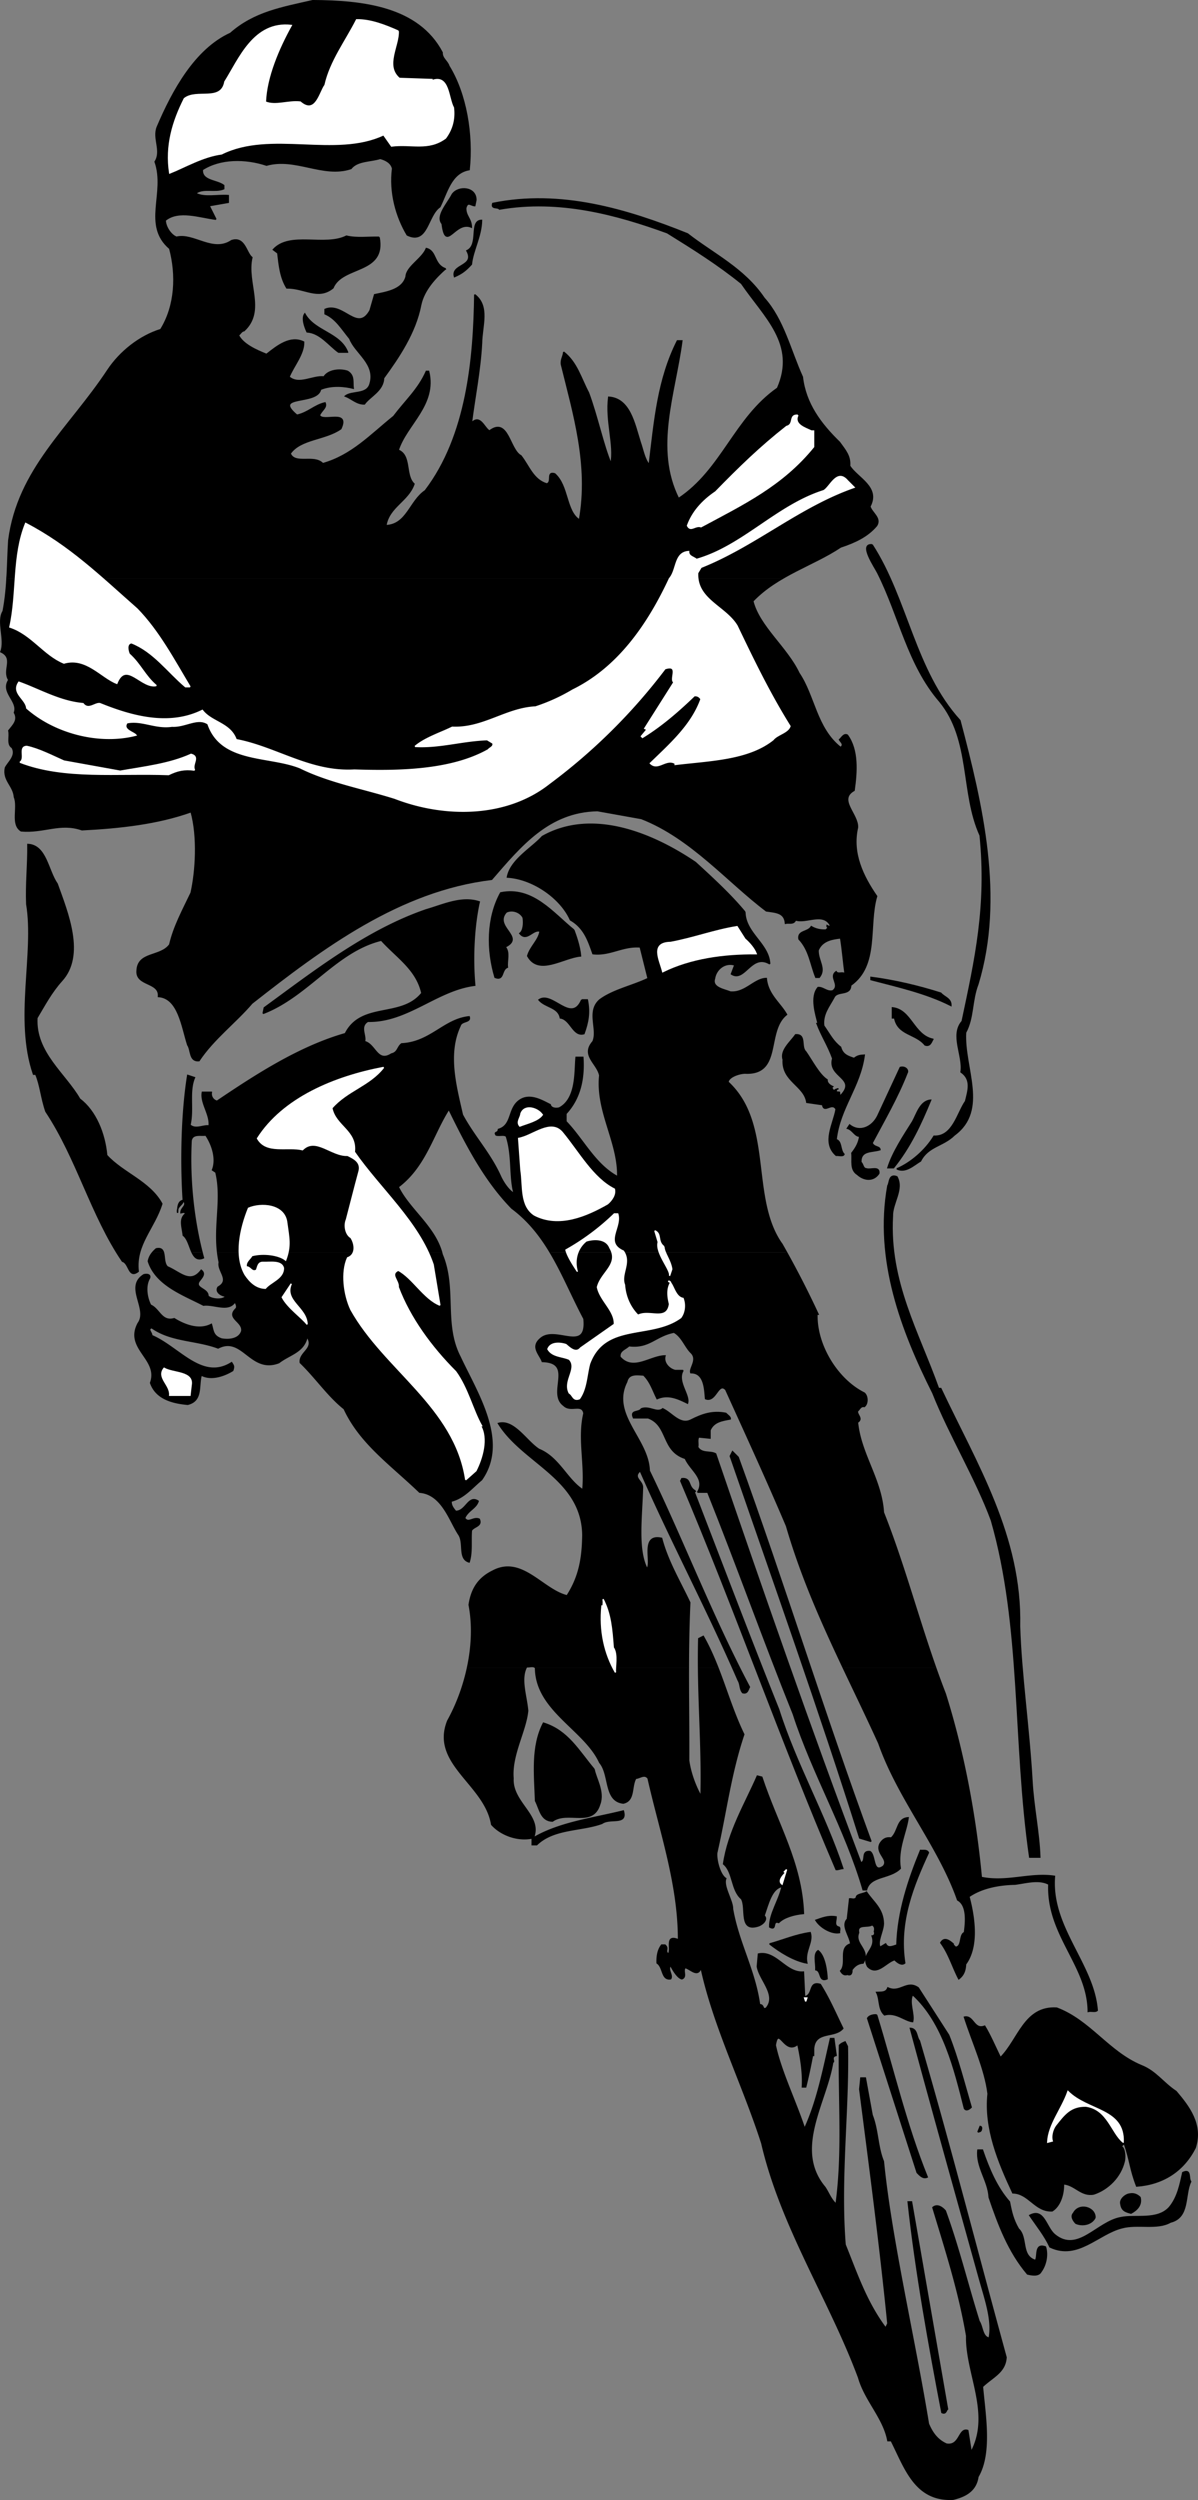 <svg xmlns="http://www.w3.org/2000/svg" width="106.429" height="221.928"><rect width="100%" height="100%" fill="#808080" stroke="none"/><path d="M69.577 51.36a11.683 11.683 0 0 0-2.7 2c.575 2.274 3.028 4.126 4.102 6.4 1.375 2.027 1.523 4.874 3.7 6.6.374-.273-.024-.523-.102-.698.175-.125.375-.575.703-.403.972 1.328.824 3.278.597 4.903-1.472.824.375 2.125.301 3.3-.523 2.274.477 4.325 1.7 6.098-.774 2.625.226 6.125-2.301 7.902-.024.973-1.223.422-1.5 1.098-.422.777-1.024 1.477-.899 2.5.574.824.824 1.375 1.5 1.902.176.672.676.825 1.2 1 .277-.226.476-.277.902-.3-.375 2.824-2.176 4.675-2.5 7.5.523.175.324.925.699 1.3-.074.223-.477.075-.7.098-1.277-1.125-.226-2.773 0-4.098-.374-.675-1.077.422-1.202-.402l-1.399-.2c-.226-1.523-2.226-1.874-2.101-3.8-.274-.824.675-1.574 1.101-2.2.977-.073.426 1.075.899 1.5.578.825 1.175 2.024 1.902 2.5-.027.325.324.524.5.602l-.102.098.2.3c.125-.175.277-.175.402-.198-.125-.028-.176.074-.2.199.024.125.173.074.298.101.027.125-.024.274.101.297 1.524-1.574-1.176-1.625-.7-3.297-.425-1.175-.976-1.976-1.401-3.101h.101c-.176-.727-.726-2.375 0-3.2.477-.027.774.426 1.3.301.724-.527-.374-1.226.302-1.703.172.278.574-.023.797.203-.125-.875-.223-2.125-.399-3.203-.625.078-1.625.176-2 1.102-.023.926.727 1.625.102 2.398h-.301c-.477-1.172-.574-2.422-1.5-3.398-.125-.774.773-.574 1.098-1.102.375.227.828.328 1.3.301l.301-.3-.101.1-.098-.1v-.098l.2.097.1-.097c-.624-1.227-2.175-.176-3.1-.5-.177.425-.575.222-.9.3-.077-.976-.874-.976-1.702-1.101-3.422-2.574-6.672-6.477-11.098-8.2l-3.902-.699c-4.325.075-6.825 3.125-9.399 6.098-8.176.977-15.023 6.074-21.3 11-1.426 1.676-3.426 3.176-4.7 5.102-.875.074-.676-.926-1-1.403-.523-1.625-.824-4.172-2.601-4.297.125-1.328-2.024-.925-1.899-2.3.074-1.676 2.074-1.176 2.899-2.301.375-1.625 1.175-3.074 1.902-4.602.426-1.875.625-4.972 0-7.199-3.027 1.074-6.324 1.426-9.7 1.602-1.925-.676-3.374.273-5.402.097-.925-.574-.222-2.074-.597-3-.078-1.023-1.028-1.472-.801-2.597.223-.477 1.023-1.075.598-1.801-.473-.274-.172-.977-.297-1.5.375-.477.875-.926.5-1.602.375-1.023-1.227-1.773-.5-2.898-.578-.875.523-1.926-.703-2.5.425-1.074-.375-2.676.203-3.602.199-.98.289-1.965.297-2.898h69m-69-.001c.12-1.222.14-2.374.203-3.398.824-6.328 5.375-9.925 8.797-15.101 1.078-1.625 2.828-3.024 4.703-3.602 1.324-2.125 1.422-4.875.797-7.199-2.422-2.074-.325-4.926-1.297-7.7.625-.976-.227-2.073.199-3.1 1.375-3.223 3.375-6.876 6.5-8.298 2.125-1.875 4.574-2.277 7.3-2.902 4.473.027 9.376.574 11.5 4.602-.027.523.473.773.598 1.199 1.528 2.476 2.125 6.074 1.801 9.199-1.625.277-1.976 2.074-2.601 3.3-1.125.774-1.075 3.376-2.899 2.5-.976-1.624-1.574-3.773-1.3-5.898-.126-.527-.626-.777-1.098-.902-.875.277-2.028.176-2.602.902-2.476.825-4.926-1.027-7.5-.3-1.875-.625-4.125-.625-5.7.398-.073 1.027 1.274.926 1.9 1.402v.297c-.774.328-1.825-.125-2.5.403.777.425 1.925.125 2.902.199v.601l-1.703.297.601 1.203c-1.426-.175-3.324-.875-4.5.098.024.625.524 1.324 1 1.5 1.524-.375 3.227 1.426 4.899.3 1.175-.374 1.277 1.075 1.8 1.5-.523 2.227 1.227 4.727-.699 6.5-.226.024-.324.274-.5.4.426.827 1.574 1.327 2.5 1.702.977-.777 2.125-1.675 3.3-1.101.024 1.074-.874 2.074-1.3 3.101.875.774 2.125-.125 3.102 0 .375-.625 1.422-.726 2.097-.5.625.375.426.973.5 1.5-.675-.175-1.875-.328-2.898.098-.277 1.426-4.324.426-2.102 2.3 1.028-.226 1.528-.874 2.5-1.1.176.425-.273.624-.5 1.1.278.677 2.727-.573 1.903 1.2-1.375.977-3.578.875-4.5 2.2.422 1.027 2.125.077 2.898.902 2.574-.727 4.227-2.528 6.3-4.2 1.075-1.425 2.177-2.375 2.9-4h.199c.726 2.973-1.973 4.723-2.7 7 1.176.473.575 2.223 1.403 3-.528 1.524-2.227 2.024-2.5 3.7 1.875-.075 2.125-2.176 3.5-3.102 3.722-4.875 4.324-11.773 4.398-17.398 1.324 1.023.625 2.773.602 4.3-.125 2.422-.625 4.875-.903 7.098.778-.824 1.125.426 1.602.7 1.676-1.274 1.773 1.675 2.8 2.202.723.922 1.075 2.125 2.298 2.5.527-.175-.075-1.125.703-.902 1.222 1.074.972 3.324 2.199 4.102.875-4.875-.527-9.426-1.602-13.801-.074-.426.176-.727.2-1.102 1.175.926 1.527 2.328 2.203 3.602.773 2.074 1.324 4.726 2 6.3.324-1.675-.477-3.777-.203-5.902 1.875.125 2.277 2.328 2.8 4 .227.625.375 1.528.801 2 .477-3.972.774-7.574 2.5-11h.399c-.625 4.727-2.524 9.528-.297 14 3.875-2.574 4.972-7.125 8.797-9.797 1.726-3.925-1.172-6.328-3.2-9.3-2.074-1.676-4.222-3.028-6.597-4.5-4.477-1.625-9.578-3.028-14.903-2.102-.175-.223-.773.027-.597-.5 6.023-1.223 11.875.527 17.297 2.7 2.277 1.777 5.027 3.077 6.8 5.702 1.727 1.922 2.325 4.625 3.403 7 .273 2.375 1.625 4.172 3.297 5.797.527.727.976 1.227.902 2.102.676 1.074 2.723 1.875 1.8 3.601.173.575 1.024 1.024.598 1.7-.824.972-1.925 1.472-3.199 1.898-1.55 1.055-3.41 1.773-5.101 2.8h-69"/><path fill="none" stroke="#000" stroke-linecap="square" stroke-miterlimit="2" stroke-width=".12" d="M39.28 4.662c-.028.523.472.773.597 1.199 1.528 2.476 2.125 6.074 1.801 9.199-1.625.277-1.976 2.074-2.601 3.3-1.125.774-1.075 3.376-2.899 2.5-.976-1.624-1.574-3.773-1.3-5.898-.126-.527-.626-.777-1.098-.902-.875.277-2.028.176-2.602.902-2.476.825-4.926-1.027-7.5-.3-1.875-.625-4.125-.625-5.7.398-.073 1.027 1.274.926 1.9 1.402v.297c-.774.328-1.825-.125-2.5.403.777.425 1.925.125 2.902.199v.601l-1.703.297.601 1.203c-1.426-.175-3.324-.875-4.5.098.024.625.524 1.324 1 1.5 1.524-.375 3.227 1.426 4.899.3 1.175-.374 1.277 1.075 1.8 1.5-.523 2.227 1.227 4.727-.699 6.5-.226.024-.324.274-.5.4.426.827 1.574 1.327 2.5 1.702.977-.777 2.125-1.675 3.3-1.101.024 1.074-.874 2.074-1.3 3.101.875.774 2.125-.125 3.102 0 .375-.625 1.422-.726 2.097-.5.625.375.426.973.5 1.5-.675-.175-1.875-.328-2.898.098-.277 1.426-4.324.426-2.102 2.3 1.028-.226 1.528-.874 2.5-1.1.176.425-.273.624-.5 1.1.278.677 2.727-.573 1.903 1.2-1.375.977-3.578.875-4.5 2.2.422 1.027 2.125.077 2.898.902 2.574-.727 4.227-2.528 6.3-4.2 1.075-1.425 2.177-2.375 2.9-4h.199c.726 2.973-1.973 4.723-2.7 7 1.176.473.575 2.223 1.403 3-.528 1.524-2.227 2.024-2.5 3.7 1.875-.075 2.125-2.176 3.5-3.102 3.722-4.875 4.324-11.773 4.398-17.398 1.324 1.023.625 2.773.602 4.3-.125 2.422-.625 4.875-.903 7.098.778-.824 1.125.426 1.602.7 1.676-1.274 1.773 1.675 2.8 2.202.723.922 1.075 2.125 2.298 2.5.527-.175-.075-1.125.703-.902 1.222 1.074.972 3.324 2.199 4.102.875-4.875-.527-9.426-1.602-13.801-.074-.426.176-.727.2-1.102 1.175.926 1.527 2.328 2.203 3.602.773 2.074 1.324 4.726 2 6.3.324-1.675-.477-3.777-.203-5.902 1.875.125 2.277 2.328 2.8 4 .227.625.375 1.528.801 2 .477-3.972.774-7.574 2.5-11h.399c-.625 4.727-2.524 9.528-.297 14 3.875-2.574 4.972-7.125 8.797-9.797 1.726-3.925-1.172-6.328-3.2-9.3-2.074-1.676-4.222-3.028-6.597-4.5-4.477-1.625-9.578-3.028-14.903-2.102-.175-.223-.773.027-.597-.5 6.023-1.223 11.875.527 17.297 2.7 2.277 1.777 5.027 3.077 6.8 5.702 1.727 1.922 2.325 4.625 3.403 7 .273 2.375 1.625 4.172 3.297 5.797.527.727.976 1.227.902 2.102.676 1.074 2.723 1.875 1.8 3.601.173.575 1.024 1.024.598 1.7-.824.972-1.925 1.472-3.199 1.898-2.426 1.625-5.574 2.477-7.8 4.8.574 2.274 3.027 4.126 4.1 6.4 1.376 2.027 1.524 4.874 3.7 6.6.375-.273-.023-.523-.101-.698.175-.125.375-.575.703-.403.972 1.328.824 3.278.597 4.903-1.472.824.375 2.125.301 3.3-.523 2.274.477 4.325 1.7 6.098-.774 2.625.226 6.125-2.301 7.902-.024.973-1.223.422-1.5 1.098-.422.777-1.024 1.477-.899 2.5.574.824.824 1.375 1.5 1.902.176.672.676.825 1.2 1 .277-.226.476-.277.902-.3-.375 2.824-2.176 4.675-2.5 7.5.523.175.324.925.699 1.3-.074.223-.477.075-.7.098-1.277-1.125-.226-2.773 0-4.098-.374-.675-1.077.422-1.202-.402l-1.399-.2c-.226-1.523-2.226-1.874-2.101-3.8-.274-.824.675-1.574 1.101-2.2.977-.073.426 1.075.899 1.5.578.825 1.175 2.024 1.902 2.5-.027.325.324.524.5.602l-.102.098.2.3c.125-.175.277-.175.402-.198-.125-.028-.176.074-.2.199.024.125.173.074.298.101.027.125-.024.274.101.297 1.524-1.574-1.176-1.625-.7-3.297-.425-1.175-.976-1.976-1.401-3.101h.101c-.176-.727-.726-2.375 0-3.2.477-.027.774.426 1.3.301.724-.527-.374-1.226.302-1.703.172.278.574-.023.797.203-.125-.875-.223-2.125-.399-3.203-.625.078-1.625.176-2 1.102-.023.926.727 1.625.102 2.398h-.301c-.477-1.172-.574-2.422-1.5-3.398-.125-.774.773-.574 1.098-1.102.375.227.828.328 1.3.301l.301-.3-.101.1-.098-.1v-.098l.2.097.1-.097c-.624-1.227-2.175-.176-3.1-.5-.177.425-.575.222-.9.3-.077-.976-.874-.976-1.702-1.101-3.422-2.574-6.672-6.477-11.098-8.2l-3.902-.699c-4.325.075-6.825 3.125-9.399 6.098-8.176.977-15.023 6.074-21.3 11-1.426 1.676-3.426 3.176-4.7 5.102-.875.074-.676-.926-1-1.403-.523-1.625-.824-4.172-2.601-4.297.125-1.328-2.024-.925-1.899-2.3.074-1.676 2.074-1.176 2.899-2.301.375-1.625 1.175-3.074 1.902-4.602.426-1.875.625-4.972 0-7.199-3.027 1.074-6.324 1.426-9.7 1.602-1.925-.676-3.374.273-5.402.097-.925-.574-.222-2.074-.597-3-.078-1.023-1.028-1.472-.801-2.597.223-.477 1.023-1.075.598-1.801-.473-.274-.172-.977-.297-1.5.375-.477.875-.926.5-1.602.375-1.023-1.227-1.773-.5-2.898-.578-.875.523-1.926-.703-2.5.425-1.074-.375-2.676.203-3.602.422-2.172.375-4.472.5-6.297.824-6.328 5.375-9.925 8.797-15.101 1.078-1.625 2.828-3.024 4.703-3.602 1.324-2.125 1.422-4.875.797-7.199-2.422-2.074-.325-4.926-1.297-7.7.625-.976-.227-2.073.199-3.1 1.375-3.223 3.375-6.876 6.5-8.298 2.125-1.875 4.574-2.277 7.3-2.902 4.473.027 9.376.574 11.5 4.602zm0 0"/><path fill="#fff" d="M35.377 2.76c.075 1.277-1.222 3.077.102 4.202l2.898.098v.102c1.528-.575 1.426 1.523 1.903 2.398.125 1.027-.125 1.926-.703 2.7-1.524 1.124-3.024.476-4.797.702l-.703-1c-4.274 2.024-10.024-.476-14.399 1.7-1.676.222-3.273 1.175-4.601 1.699-.375-2.426.277-4.574 1.3-6.602 1.075-.875 3.278.328 3.602-1.5 1.273-2.023 2.574-5.375 5.898-5-1.125 2.028-2.222 4.578-2.3 6.801.925.375 2.027-.125 3.101 0 1.375 1.176 1.727-.875 2.2-1.5.476-2.125 1.824-3.875 2.8-5.8 1.227-.024 2.524.476 3.7 1"/><path fill="none" stroke="#fff" stroke-linecap="square" stroke-miterlimit="2" stroke-width=".12" d="M35.377 2.76c.075 1.277-1.222 3.077.102 4.202l2.898.098v.102c1.528-.575 1.426 1.523 1.903 2.398.125 1.027-.125 1.926-.703 2.7-1.524 1.124-3.024.476-4.797.702l-.703-1c-4.274 2.024-10.024-.476-14.399 1.7-1.676.222-3.273 1.175-4.601 1.699-.375-2.426.277-4.574 1.3-6.602 1.075-.875 3.278.328 3.602-1.5 1.273-2.023 2.574-5.375 5.898-5-1.125 2.028-2.222 4.578-2.3 6.801.925.375 2.027-.125 3.101 0 1.375 1.176 1.727-.875 2.2-1.5.476-2.125 1.824-3.875 2.8-5.8 1.227-.024 2.524.476 3.7 1zm0 0"/><path d="m42.28 17.76-.102.5c-.375-.024-.625-.423-.8.202-.024.723.476.922.5 1.7-1.473-.625-2.274 2.324-2.598-.301-.578-.676.472-1.774.898-2.602.524-.773 2.125-.672 2.102.5"/><path fill="none" stroke="#000" stroke-linecap="square" stroke-miterlimit="2" stroke-width=".12" d="m42.28 17.76-.102.5c-.375-.024-.625-.423-.8.202-.024.723.476.922.5 1.7-1.473-.625-2.274 2.324-2.598-.301-.578-.676.472-1.774.898-2.602.524-.773 2.125-.672 2.102.5zm0 0"/><path d="M42.78 19.56c-.028 1.426-.778 2.676-.903 3.902-.523.575-.875.825-1.5 1.098-.324-1.125 1.875-.875 1.102-2.3 1.125-.524.176-2.673 1.3-2.7"/><path fill="none" stroke="#000" stroke-linecap="square" stroke-miterlimit="2" stroke-width=".12" d="M42.78 19.56c-.028 1.426-.778 2.676-.903 3.902-.523.575-.875.825-1.5 1.098-.324-1.125 1.875-.875 1.102-2.3 1.125-.524.176-2.673 1.3-2.7zm0 0"/><path d="M33.678 21.06c.625 3.277-3.273 2.477-4.101 4.5-1.325 1.074-2.524-.023-4.098 0-.574-.926-.676-2.023-.8-3.098l-.4-.3c1.473-1.625 4.575-.227 6.5-1.2.923.223 1.923.075 2.9.098"/><path fill="none" stroke="#000" stroke-linecap="square" stroke-miterlimit="2" stroke-width=".12" d="M33.678 21.06c.625 3.277-3.273 2.477-4.101 4.5-1.325 1.074-2.524-.023-4.098 0-.574-.926-.676-2.023-.8-3.098l-.4-.3c1.473-1.625 4.575-.227 6.5-1.2.923.223 1.923.075 2.9.098zm0 0"/><path d="M39.577 23.86c-.875.774-1.922 1.876-2.2 3.2-.472 2.477-1.972 4.676-3.3 6.5-.024 1.125-1.223 1.625-1.7 2.3-.675.024-1.125-.476-1.699-.698.574-.477 1.926-.075 2.2-1.102.527-1.773-1.325-2.723-1.801-4-.723-.875-1.223-1.773-2.2-2.2v-.398c1.625-.675 2.875 2.125 4 .098l.403-1.398c1.074-.227 2.472-.426 2.797-1.602.027-.875 1.425-1.574 1.8-2.5.926.227.625 1.426 1.7 1.8"/><path fill="none" stroke="#000" stroke-linecap="square" stroke-miterlimit="2" stroke-width=".12" d="M39.577 23.86c-.875.774-1.922 1.876-2.2 3.2-.472 2.477-1.972 4.676-3.3 6.5-.024 1.125-1.223 1.625-1.7 2.3-.675.024-1.125-.476-1.699-.698.574-.477 1.926-.075 2.2-1.102.527-1.773-1.325-2.723-1.801-4-.723-.875-1.223-1.773-2.2-2.2v-.398c1.625-.675 2.875 2.125 4 .098l.403-1.398c1.074-.227 2.472-.426 2.797-1.602.027-.875 1.425-1.574 1.8-2.5.926.227.625 1.426 1.7 1.8zm0 0"/><path d="M30.877 31.26h-.8c-.825-.575-1.625-1.723-2.797-1.798-.227-.476-.477-1.226-.203-1.601.875 1.574 3.125 1.676 3.8 3.398"/><path fill="none" stroke="#000" stroke-linecap="square" stroke-miterlimit="2" stroke-width=".12" d="M30.877 31.26h-.8c-.825-.575-1.625-1.723-2.797-1.798-.227-.476-.477-1.226-.203-1.601.875 1.574 3.125 1.676 3.8 3.398zm0 0"/><path fill="#fff" d="M70.877 36.86c-.375.825.625 1.126 1.2 1.4h.203v1.402c-2.778 3.425-6.227 5.074-10 7.097-.528-.172-.926.477-1.203-.097.425-1.176 1.277-2.176 2.5-3 2.125-2.176 3.976-3.977 6.3-5.801.727-.176.176-1.074 1-1"/><path fill="none" stroke="#fff" stroke-linecap="square" stroke-miterlimit="2" stroke-width=".12" d="M70.877 36.86c-.375.825.625 1.126 1.2 1.4h.203v1.402c-2.778 3.425-6.227 5.074-10 7.097-.528-.172-.926.477-1.203-.097.425-1.176 1.277-2.176 2.5-3 2.125-2.176 3.976-3.977 6.3-5.801.727-.176.176-1.074 1-1zm0 0"/><path fill="#fff" d="M75.877 43.26c-4.925 1.726-8.773 5.175-13.597 7.1l-.301.5c-.125 2.376 2.473 2.977 3.5 4.7 1.426 2.977 2.875 5.977 4.7 8.902-.177.575-1.126.723-1.5 1.2-2.227 1.773-5.626 1.824-8.7 2.199v-.102c-.824-.472-1.527.676-2.2 0 1.723-1.672 3.673-3.375 4.5-5.699-.175-.273-.374-.324-.6-.3-1.427 1.374-2.927 2.675-4.602 3.702l-.098-.101.5-.602-.2-.097 2.598-4.102c-.425-.223.528-1.625-.8-1.2a51.052 51.052 0 0 1-10.297 10.2c-3.778 2.977-9.227 3.027-13.703 1.3-2.774-.874-5.825-1.425-8.399-2.698-2.773-1.125-7.023-.426-8.2-3.903-.925-.625-2.026.278-3.198.203-1.477.223-2.676-.578-4-.3-.426.625.574.824.797 1.097-3.223.828-7.172-.172-9.7-2.398-.074-.824-1.375-1.324-.699-2.301 1.774.625 3.625 1.727 5.7 1.902.476.625 1.074-.078 1.5 0 2.777 1.125 6.124 2.075 9.1.598.825 1.074 2.474 1.125 3 2.602 3.575.675 6.575 2.925 10.5 2.699 3.876.125 8.575.074 11.9-1.801.124-.176.527-.273.402-.598l-.5-.3c-2.227.074-4.227.722-6.403.597.926-.773 2.227-1.172 3.301-1.699 2.774.125 4.774-1.676 7.399-1.8a16.335 16.335 0 0 0 3.3-1.5c4.028-1.973 6.676-5.774 8.602-9.9.676-.773.426-2.323 1.7-2.398-.024.422.425.473.698.7 4.125-1.176 7.125-4.778 11.301-6.102.574-.324 1.176-1.973 2.102-.898l.597.597"/><path fill="none" stroke="#fff" stroke-linecap="square" stroke-miterlimit="2" stroke-width=".12" d="M75.877 43.26c-4.925 1.726-8.773 5.175-13.597 7.1l-.301.5c-.125 2.376 2.473 2.977 3.5 4.7 1.426 2.977 2.875 5.977 4.7 8.902-.177.575-1.126.723-1.5 1.2-2.227 1.773-5.626 1.824-8.7 2.199v-.102c-.824-.472-1.527.676-2.2 0 1.723-1.672 3.673-3.375 4.5-5.699-.175-.273-.374-.324-.6-.3-1.427 1.374-2.927 2.675-4.602 3.702l-.098-.101.5-.602-.2-.097 2.598-4.102c-.425-.223.528-1.625-.8-1.2a51.052 51.052 0 0 1-10.297 10.2c-3.778 2.977-9.227 3.027-13.703 1.3-2.774-.874-5.825-1.425-8.399-2.698-2.773-1.125-7.023-.426-8.2-3.903-.925-.625-2.026.278-3.198.203-1.477.223-2.676-.578-4-.3-.426.625.574.824.797 1.097-3.223.828-7.172-.172-9.7-2.398-.074-.824-1.375-1.324-.699-2.301 1.774.625 3.625 1.727 5.7 1.902.476.625 1.074-.078 1.5 0 2.777 1.125 6.124 2.075 9.1.598.825 1.074 2.474 1.125 3 2.602 3.575.675 6.575 2.925 10.5 2.699 3.876.125 8.575.074 11.9-1.801.124-.176.527-.273.402-.598l-.5-.3c-2.227.074-4.227.722-6.403.597.926-.773 2.227-1.172 3.301-1.699 2.774.125 4.774-1.676 7.399-1.8a16.335 16.335 0 0 0 3.3-1.5c4.028-1.973 6.676-5.774 8.602-9.9.676-.773.426-2.323 1.7-2.398-.024.422.425.473.698.7 4.125-1.176 7.125-4.778 11.301-6.102.574-.324 1.176-1.973 2.102-.898zm0 0"/><path fill="#fff" d="M12.178 54.06c1.926 1.977 3.274 4.527 4.7 6.902h-.4c-1.573-1.328-2.823-3.125-4.8-3.902-.476.074-.324.727-.2 1 1.024.926 1.376 1.926 2.4 2.8-1.325.274-2.676-2.273-3.5-.198-1.376-.528-2.723-2.375-4.7-1.801-1.773-.727-2.875-2.574-4.8-3.2.675-3.027.226-6.324 1.402-9.199 3.875 2.024 6.574 4.672 9.898 7.598"/><path fill="none" stroke="#fff" stroke-linecap="square" stroke-miterlimit="2" stroke-width=".12" d="M12.178 54.06c1.926 1.977 3.274 4.527 4.7 6.902h-.4c-1.573-1.328-2.823-3.125-4.8-3.902-.476.074-.324.727-.2 1 1.024.926 1.376 1.926 2.4 2.8-1.325.274-2.676-2.273-3.5-.198-1.376-.528-2.723-2.375-4.7-1.801-1.773-.727-2.875-2.574-4.8-3.2.675-3.027.226-6.324 1.402-9.199 3.875 2.024 6.574 4.672 9.898 7.598zm0 0"/><path d="M77.479 48.36c3.125 4.825 3.773 11.177 7.8 15.602 1.973 7.473 3.923 15.723 1.598 23.399-.574 1.476-.375 2.976-1.097 4.3-.176 3.126 2.023 6.876-1 9.098-.977.977-2.328.977-3 2.301-.625.375-1.328 1.074-2.102.7 1.227-.524 2.524-1.626 3.3-2.9 1.677.075 2.075-2.073 2.802-3.1.222-.923.574-1.923-.403-2.598.227-1.426-.972-3.278.102-4.5 1.176-5.528 2.223-10.227 1.598-16.5-1.723-3.778-.774-8.477-3.598-11.903-2.824-3.273-3.574-7.574-5.5-11.398-.227-.477-1.727-2.625-.5-2.5"/><path fill="none" stroke="#000" stroke-linecap="square" stroke-miterlimit="2" stroke-width=".12" d="M77.479 48.36c3.125 4.825 3.773 11.177 7.8 15.602 1.973 7.473 3.923 15.723 1.598 23.399-.574 1.476-.375 2.976-1.097 4.3-.176 3.126 2.023 6.876-1 9.098-.977.977-2.328.977-3 2.301-.625.375-1.328 1.074-2.102.7 1.227-.524 2.524-1.626 3.3-2.9 1.677.075 2.075-2.073 2.802-3.1.222-.923.574-1.923-.403-2.598.227-1.426-.972-3.278.102-4.5 1.176-5.528 2.223-10.227 1.598-16.5-1.723-3.778-.774-8.477-3.598-11.903-2.824-3.273-3.574-7.574-5.5-11.398-.227-.477-1.727-2.625-.5-2.5zm0 0"/><path fill="#fff" d="m5.678 67.56 5 .902c2.125-.375 4.375-.625 6.3-1.5.825.223.024.875.302 1.399-.926-.125-1.528.023-2.301.398-4.527-.172-9.277.426-13.2-1.097.524-.325-.175-1.375.598-1.403 1.075.227 2.227.828 3.301 1.301"/><path fill="none" stroke="#fff" stroke-linecap="square" stroke-miterlimit="2" stroke-width=".12" d="m5.678 67.56 5 .902c2.125-.375 4.375-.625 6.3-1.5.825.223.024.875.302 1.399-.926-.125-1.528.023-2.301.398-4.527-.172-9.277.426-13.2-1.097.524-.325-.175-1.375.598-1.403 1.075.227 2.227.828 3.301 1.301zm0 0"/><path d="M46.678 148.06c-.441 1.063.078 2.469.2 3.8-.176 1.825-1.473 3.927-1.301 6-.125 2.177 2.625 3.325 1.8 5.302 2.325-1.375 5.278-1.727 8-2.403.375 1.278-1.175.578-1.898 1.102-1.875.676-4.277.426-5.8 1.898h-.4v-.597c-1.374.273-2.827-.325-3.6-1.2-.575-3.578-5.427-5.375-3.9-9.203.77-1.375 1.391-3.004 1.798-4.699h5.101"/><path d="M63.78 148.06c.77 1.945 1.375 3.98 2.297 5.902-1.172 3.473-1.575 6.875-2.399 10.5-.074.625.274 1.973.8 2.297-.276.676.626 1.977.599 2.703.527 3.024 1.976 5.422 2.402 8.5.426-.027.223.524.598.297.976-1.172-.625-2.523-.797-3.699l.097-1.098c1.575-.328 2.426 1.723 4 1.598l.102 2.2c.824-.173.324-1.423 1.398-1.098.825 1.324 1.325 2.523 2 3.898-.722.875-2.472.176-2.597 1.8v.602h-.102a45.233 45.233 0 0 1-.601 2.797h-.297c.074-1.172-.125-2.523-.403-3.797-1.175 1.024-1.722-1.726-2 .098.477 2.277 1.825 5.027 2.602 7.402 1.125-2.425 1.676-5.277 2.3-8h.298l.203 1.5c-.528.125-.078.575-.301.598-.574 3.574-3.527 7.727-.7 11.102.325.472.524 1.074 1 1.5.626-4.625.223-9.125.298-14.102.175-.176.328-.223.5-.3l.203.402c.125 5.625-.676 11.675-.203 17.597 1.078 2.676 1.875 5.078 3.601 7.403l.2-.403c-.676-6.824-1.626-14.023-2.5-20.797l.1-1h.4l.6 3.297c.524 1.328.474 2.828 1 4.102.677 6.875 2.774 15.773 4 23.3.325.774.774 1.426 1.599 1.801 1.226.223 1.078-1.476 1.902-1.203l.3 1.903c1.825-3.375-.476-6.977-.402-10.301-.675-3.977-1.875-7.676-3-11.399.375-.328.825-.027 1.102.297 1.176 3.227 1.973 6.528 3 9.801.324.477.273 1.375.898 1.5.325-1.574-.375-3.523-.898-5.398-2.074-7.477-4.074-14.575-6.102-22.102.625.027.528.777.801 1.102 2.727 9.324 5.125 18.722 7.7 28.097-.075 1.328-1.176 1.727-2.098 2.602.222 2.523.824 5.926-.403 8-.175 1.226-1.074 1.726-2.199 2-3.375.176-4.273-2.774-5.5-5.2h-.3c-.376-2.027-2.024-3.574-2.598-5.6-2.578-6.927-6.875-13.376-8.602-20.802-1.676-5.222-4.273-10.375-5.398-15.597-.278.925-.926.125-1.403 0-.273.273.176.824-.3 1-.375-.075-.825-.825-1-1.2-.325.375.226.875 0 1.2-.825.125-.625-1.028-1.2-1.403-.023-.625.075-1.172.403-1.597h.297c.375.324-.075.523.3.8.325-.375-.324-1.726.801-1.3l.102.097c.023-4.972-1.625-9.625-2.703-14.398-.325-.426-.723-.023-1.098 0-.426.726-.074 1.976-1.102 2.2-1.722-.177-1.175-2.524-2.097-3.599-1.328-2.925-5.676-4.625-5.703-8.402h13.601c-.035 2.723.004 5.414 0 8.2.125.976.524 2.175 1.102 3.202.097-3.8-.184-7.507-.203-11.402h1.703m1.898 0c.285.547.578 1.113.899 1.7-.125.226-.172.624-.598.5-.277-.325-.176-.723-.402-1.098a6.148 6.148 0 0 0-.5-1.102h.601m17.399 0c.3.746.582 1.516.902 2.3 1.625 5.177 2.676 10.774 3.2 16.302 2.273.472 4.323-.426 6.5-.102-.376 4.527 3.476 7.777 3.8 11.902-.176.172-.527.024-.8.098-.024-4.074-3.677-6.773-3.5-11.3-.876-.473-2.024-.126-3 0-1.477.027-2.977.327-4.102 1.1.476 1.774.875 4.427-.297 6-.028.575-.176.977-.602 1.302-.523-.977-.875-2.227-1.601-3.2.328-.578.828-.125 1.101.098-.023.125.176.227.2.3.624-.022.324-1.124.8-1.3.125-.926.274-2.426-.601-2.898-1.672-4.778-5.274-8.977-7-13.903-1.024-2.265-2.114-4.492-3.2-6.699h8.2m-69.5-36.898c.109-.125.21-.227.3-.301.403-.102.559.043.602.3h-.902m3.5.001c-.258-.543-.407-1.235-.797-1.5-.078-.727-.375-1.477.199-1.903-.027-.222-.277-.125-.402-.097-.024-.477.625-.625.203-1.102-.028.426-.625.527-.5 1.102.023-.325-.028-1.028.5-1.102-.227-3.574-.125-7.824.398-11.098l.602.2c-.528 1.222-.078 2.824-.403 4.199.477.476 1.278-.024 1.7.101.125-1.027-.774-2.027-.598-3h.8a.68.68 0 0 0 .5.797c3.376-2.273 7.274-4.824 11.4-6 1.425-2.824 4.976-1.324 6.8-3.597-.477-2.125-2.227-3.176-3.602-4.7-4.023.973-6.523 4.973-10.5 6.5l.102-.5c4.426-3.226 9.074-6.875 14.398-8.703 1.477-.422 3.125-1.222 4.7-.699-.473 2.125-.625 4.926-.399 7.402-3.375.422-5.976 3.274-9.5 3.2-.773.472-.125 1.273-.3 1.8.976.223 1.124 1.922 2.402 1.098.574-.125.523-.625.898-.898 2.574-.125 3.774-2.176 6-2.403.176.528-.676.328-.8.801-1.176 2.477-.376 5.375.199 7.902 1.027 1.922 2.476 3.422 3.402 5.5.273.575.723 1.223 1.2 1.5-.427-1.476-.126-3.375-.7-5.101-.227-.176-.574-.024-.902-.102-.223-.324.175-.125.203-.5 1.273-.375.824-1.875 1.898-2.597.926-.625 2.024.074 2.7.398.074.324.476.375.8.3 1.574-.823 1.375-3.273 1.5-4.5h.602c.125 1.876-.227 3.626-1.5 5v.7c1.523 1.574 2.574 3.824 4.597 4.902.075-3.078-1.925-5.777-1.597-9-.227-1.078-1.676-1.777-.602-3 .477-1.078-.574-2.675.602-3.703 1.172-.875 2.875-1.222 4.297-1.898l-.7-2.801c-1.574-.125-2.675.777-4.199.602-.375-1.028-.726-2.278-2-3-.875-1.977-3.375-3.676-5.601-3.801.277-1.524 2.175-2.574 3.101-3.602 4.477-2.523 9.875-.222 13.602 2.301 1.722 1.574 3.172 2.926 4.398 4.402.024 1.875 2.125 2.825 2.2 4.598-1.626-.973-2.223 1.676-3.4.902l.302-.8c-.875-.278-1.676.375-1.801 1.199-.277.824.875.976 1.398 1.199 1.325.125 2.125-1.176 3.2-1.2.125 1.427 1.226 2.177 1.8 3.2-1.875 1.477-.375 5.375-3.699 5.2-.625.027-1.476.374-1.5.8 4.024 3.727 1.875 10.324 4.8 14.402.102.239.231.457.4.7h-21c-.903-1.489-1.958-2.832-3.4-3.903-2.425-2.472-4.073-5.672-5.6-8.797-1.426 2.223-2.075 5.075-4.5 6.899.949 1.969 3.195 3.488 3.902 5.8H19.377c-.343-2.55.356-4.796-.199-7.101l-.3-.2c.374-.925.027-2.175-.598-3.1-.426.077-1.176-.173-1.301.5-.164 3.327.18 6.769 1 9.902h-.902m22.203 0c-.012.043.008.105 0 .199 1.273 3.023.074 6.176 1.597 9.101 1.477 3.172 4.325 7.473 1.903 10.899-.875.726-1.578 1.625-2.703 1.898-.024.375.175.625.402.903.926.023 1.125-1.477 2-.903-.176.625-.926.828-1.2 1.5.325.528.774-.125 1.298.102.277.625-.473.625-.7 1-.074.926.075 1.926-.199 2.8-.976-.277-.426-1.624-.898-2.402-.828-1.222-1.477-3.625-3.5-3.797-2.578-2.476-5.278-4.328-6.703-7.402-1.422-1.125-2.524-2.773-3.899-4.098-.125-.925 1.324-1.226.602-2.3-.278 1.375-1.578 1.574-2.5 2.3-2.528.973-3.227-2.425-5.403-1.3-1.925-.727-4.175-.575-5.898-1.801-.426.125.023.426 0 .699 2.426 1.027 4.473 4.074 7.098 2.402.175.274.226.325.101.7-.773.472-1.926.875-2.8.398-.274.977.124 2.277-1.2 2.602-1.426-.125-2.824-.528-3.3-1.903.777-2.125-2.325-3.023-1.098-5.297.922-1.277-1.227-3.226.5-4.3.273-.075.625-.028.5.3-.426.723-.227 1.774.097 2.399.778.324.977 1.523 2.102 1.199.926.574 2.223 1.074 3.3.5.173.574.126 1.027.9 1.3.675.126 1.573.024 1.8-.698.125-.875-1.426-1.125-.5-2 .125-.176-.027-.477-.102-.602-.574.926-1.875.176-2.8.3-1.774-.925-4.223-1.773-4.899-3.898a1.53 1.53 0 0 1 .399-.8h.902c.16.359.062.992.398 1.3 1.125.473 2.028 1.575 3 .297.426.328.028.676-.199 1-.375.625.824.625.801 1.301.375.324 1.375.375 1.598 0-.422-.023-.973-.375-.7-.8 1.125-.626-.074-1.423.102-2.2-.043-.328-.094-.629-.102-.898H39.28"/><path d="M17.979 111.162c.023.16.074.343.098.5-.543.261-.82-.063-1-.5h.902m51.898 0a82.743 82.743 0 0 1 2.801 5.5h-.101c-.075 2.773 1.828 5.824 4.203 7 .324.273.324.972 0 1.199-.328-.074-.426.273-.602.398-.074.328.524.676 0 1 .274 2.828 2.125 5.078 2.3 8 1.774 4.473 3.02 9.188 4.599 13.801h-8.2c-1.879-4.062-3.687-8.113-5-12.598-1.773-4.175-3.574-8.078-5.398-12.101-.676-.727-.875 1.176-1.8.8-.075-.777-.075-2.324-1.302-2.3-.175-.375.676-1.176 0-1.801-.523-.523-.773-1.375-1.5-1.8-1.675.327-2.175 1.425-4 1.202-.324.325-.875.422-.8 1 1.175 1.325 2.675-.078 4-.101-.172.625.375 1.176.902 1.3h.7c-.575.973.624 2.176.398 2.899-.875-.426-1.723-.824-2.7-.398-.375-.727-.574-1.477-1.199-2.102-.574-.023-1.324-.176-1.5.602-1.476 2.925 1.926 5.074 2 7.898 2.711 5.574 5.106 11.707 8 17.5h-.601c-2.676-6.039-5.582-11.539-8.2-17.5-.722.625.227.875.2 1.5-.075 2.676-.473 5.477.402 7.2.473-.524-.625-3.126 1.3-2.7.524 2.027 1.673 3.926 2.5 5.7a127.256 127.256 0 0 0-.1 5.8H47.576c-.172-.223-.524-.074-.797-.098-.043.008-.059.04-.102.098h-5.101c.355-1.867.46-3.812.101-5.598.227-1.527.926-2.425 2.102-3 2.574-1.375 4.422 1.672 6.597 2.2 1.075-1.676 1.375-3.278 1.403-5.403-.078-5.023-5.328-6.375-7.5-9.898 1.375-.375 2.472 1.574 3.597 2.3 1.778.723 2.477 2.676 3.903 3.598.222-2.375-.426-4.574.097-6.797-.175-.925-1.175-.078-1.8-.703-1.473-1.074.976-3.824-1.899-3.898-.226-.625-1.023-1.274-.199-2 1.324-1.274 4.223 1.375 3.898-1.801-1.043-1.969-1.89-4.047-3-5.898h21"/><path d="M62.077 148.06c-.008-.879 0-1.746 0-2.598l.402-.203c.523.914.93 1.84 1.3 2.801h-1.702"/><path fill="none" stroke="#000" stroke-linecap="square" stroke-miterlimit="2" stroke-width=".12" d="M66.178 80.962c.024 1.875 2.125 2.825 2.2 4.598-1.626-.973-2.223 1.676-3.4.902l.302-.8c-.875-.278-1.676.375-1.801 1.199-.277.824.875.976 1.398 1.199 1.325.125 2.125-1.176 3.2-1.2.125 1.427 1.226 2.177 1.8 3.2-1.875 1.477-.375 5.375-3.699 5.2-.625.027-1.476.374-1.5.8 4.024 3.727 1.875 10.324 4.8 14.402a83.386 83.386 0 0 1 3.2 6.2h-.101c-.075 2.773 1.828 5.824 4.203 7 .324.273.324.972 0 1.199-.328-.074-.426.273-.602.398-.074.328.524.676 0 1 .274 2.828 2.125 5.078 2.3 8 2.075 5.227 3.427 10.778 5.5 16.102 1.626 5.176 2.677 10.773 3.2 16.3 2.274.473 4.324-.425 6.5-.101-.375 4.527 3.477 7.777 3.8 11.902-.175.172-.526.024-.8.098-.023-4.074-3.676-6.773-3.5-11.3-.875-.473-2.023-.126-3 0-1.476.027-2.976.327-4.101 1.1.476 1.774.875 4.427-.297 6-.028.575-.176.977-.602 1.302-.523-.977-.875-2.227-1.601-3.2.328-.578.828-.125 1.101.098-.023.125.176.227.2.3.624-.022.324-1.124.8-1.3.125-.926.274-2.426-.601-2.898-1.672-4.778-5.274-8.977-7-13.903-2.922-6.422-6.172-12.324-8.2-19.297-1.773-4.175-3.574-8.078-5.398-12.101-.676-.727-.875 1.176-1.8.8-.075-.777-.075-2.324-1.302-2.3-.175-.375.676-1.176 0-1.8-.523-.524-.773-1.376-1.5-1.802-1.675.328-2.175 1.426-4 1.203-.324.325-.875.422-.8 1 1.175 1.325 2.675-.078 4-.101-.172.625.375 1.176.902 1.3h.7c-.575.973.624 2.176.398 2.9-.875-.427-1.723-.825-2.7-.4-.375-.726-.574-1.476-1.199-2.1-.574-.024-1.324-.177-1.5.6-1.476 2.926 1.926 5.075 2 7.9 2.977 6.124 5.574 12.925 8.899 19.198-.125.227-.172.625-.598.5-.277-.324-.176-.722-.402-1.097-2.825-6.477-5.922-12.278-8.7-18.602-.722.625.227.875.2 1.5-.075 2.676-.473 5.477.402 7.2.473-.524-.625-3.126 1.3-2.7.524 2.027 1.673 3.926 2.5 5.7-.226 4.874-.077 9.327-.1 14 .124.976.523 2.175 1.1 3.202.126-4.625-.327-9.125-.202-14l.402-.203c1.574 2.778 2.223 5.875 3.598 8.703-1.172 3.473-1.575 6.875-2.399 10.5-.074.625.274 1.973.8 2.297-.276.676.626 1.977.599 2.703.527 3.024 1.976 5.422 2.402 8.5.426-.027.223.524.598.297.976-1.172-.625-2.523-.797-3.699l.097-1.098c1.575-.328 2.426 1.723 4 1.598l.102 2.2c.824-.173.324-1.423 1.398-1.098.825 1.324 1.325 2.523 2 3.898-.722.875-2.472.176-2.597 1.8v.602h-.102a45.233 45.233 0 0 1-.601 2.797h-.297c.074-1.172-.125-2.523-.403-3.797-1.175 1.024-1.722-1.726-2 .098.477 2.278 1.825 5.028 2.602 7.403 1.125-2.426 1.676-5.278 2.3-8h.298l.203 1.5c-.528.125-.078.574-.301.597-.574 3.574-3.527 7.727-.7 11.102.325.472.524 1.074 1 1.5.626-4.625.223-9.125.298-14.102.175-.176.328-.222.5-.3l.203.402c.125 5.625-.676 11.676-.203 17.597 1.078 2.676 1.875 5.079 3.601 7.403l.2-.403c-.676-6.824-1.626-14.023-2.5-20.796l.1-1h.4l.6 3.296c.524 1.329.474 2.829 1 4.102.677 6.875 2.774 15.773 4 23.3.325.774.774 1.427 1.599 1.802 1.226.222 1.078-1.477 1.902-1.204l.3 1.903c1.825-3.375-.476-6.977-.402-10.301-.675-3.977-1.875-7.676-3-11.398.375-.329.825-.028 1.102.296 1.176 3.227 1.973 6.528 3 9.801.324.477.273 1.375.898 1.5.325-1.574-.375-3.523-.898-5.398-2.074-7.477-4.074-14.574-6.102-22.102.625.027.528.778.801 1.102 2.727 9.324 5.125 18.722 7.7 28.097-.075 1.329-1.176 1.727-2.098 2.602.222 2.523.824 5.926-.403 8-.175 1.227-1.074 1.727-2.199 2-3.375.176-4.273-2.773-5.5-5.2h-.3c-.376-2.027-2.024-3.573-2.598-5.6-2.578-6.927-6.875-13.376-8.602-20.802-1.676-5.222-4.273-10.375-5.398-15.597-.278.926-.926.125-1.403 0-.273.273.176.824-.3 1-.375-.074-.825-.824-1-1.2-.325.376.226.876 0 1.2-.825.125-.625-1.028-1.2-1.403-.023-.625.075-1.171.403-1.597h.297c.375.324-.075.523.3.8.325-.374-.324-1.726.801-1.3l.102.097c.023-4.972-1.625-9.625-2.703-14.398-.325-.426-.723-.023-1.098 0-.426.727-.074 1.977-1.102 2.2-1.722-.177-1.175-2.524-2.097-3.598-1.328-2.926-5.676-4.625-5.703-8.403-.172-.222-.524-.074-.797-.097-.578 1.074-.028 2.523.097 3.898-.175 1.824-1.472 3.926-1.3 6-.125 2.176 2.625 3.324 1.8 5.3 2.325-1.374 5.278-1.726 8-2.402.375 1.278-1.175.579-1.898 1.102-1.875.676-4.277.426-5.8 1.898h-.4v-.597c-1.374.273-2.827-.324-3.6-1.2-.575-3.578-5.427-5.374-3.9-9.203 1.575-2.824 2.575-6.824 1.9-10.296.226-1.528.925-2.426 2.1-3 2.575-1.375 4.423 1.671 6.598 2.199 1.075-1.676 1.375-3.278 1.403-5.403-.078-5.023-5.328-6.375-7.5-9.898 1.375-.375 2.472 1.574 3.597 2.3 1.778.723 2.477 2.677 3.903 3.598.222-2.375-.426-4.574.097-6.796-.175-.926-1.175-.079-1.8-.704-1.473-1.074.976-3.824-1.899-3.898-.226-.625-1.023-1.273-.2-2 1.325-1.273 4.224 1.375 3.9-1.8-1.876-3.524-3.075-7.325-6.4-9.802-2.425-2.472-4.073-5.671-5.6-8.796-1.426 2.222-2.075 5.074-4.5 6.898.976 2.023 3.324 3.574 3.902 6 1.273 3.023.074 6.176 1.597 9.102 1.477 3.171 4.325 7.472 1.903 10.898-.875.727-1.578 1.625-2.703 1.898-.024.375.175.625.402.903.926.023 1.125-1.477 2-.903-.176.625-.926.829-1.2 1.5.325.528.774-.125 1.298.102.277.625-.473.625-.7 1-.074.926.075 1.926-.199 2.8-.976-.277-.426-1.624-.898-2.402-.828-1.222-1.477-3.625-3.5-3.796-2.578-2.477-5.278-4.329-6.703-7.403-1.422-1.125-2.524-2.773-3.899-4.097-.125-.926 1.324-1.227.602-2.301-.278 1.375-1.578 1.574-2.5 2.3-2.528.973-3.227-2.425-5.403-1.3-1.925-.727-4.175-.574-5.898-1.801-.426.125.023.426 0 .7 2.426 1.027 4.473 4.073 7.098 2.402.175.273.226.324.101.699-.773.472-1.926.875-2.8.398-.274.977.124 2.278-1.2 2.602-1.426-.125-2.824-.528-3.3-1.903.777-2.125-2.325-3.023-1.098-5.296.922-1.278-1.227-3.227.5-4.301.273-.074.625-.028.5.3-.426.723-.227 1.774.097 2.399.778.324.977 1.523 2.102 1.2.926.573 2.223 1.073 3.3.5.173.573.126 1.027.9 1.3.675.125 1.573.023 1.8-.7.125-.874-1.426-1.124-.5-2 .125-.175-.027-.476-.102-.6-.574.925-1.875.175-2.8.3-1.774-.926-4.223-1.773-4.899-3.898.074-.426.324-.778.7-1.102 1.027-.227.476 1.125 1 1.602 1.124.472 2.027 1.574 3 .296.425.329.027.676-.2 1-.375.625.824.625.8 1.301.376.324 1.376.375 1.599 0-.422-.023-.973-.375-.7-.8 1.125-.626-.074-1.422.102-2.2-.625-2.926.324-5.426-.3-8l-.302-.2c.375-.925.028-2.175-.597-3.1-.426.077-1.176-.172-1.301.5-.176 3.527.223 7.175 1.098 10.402-1.172.523-1.075-1.477-1.797-2-.078-.727-.375-1.477.199-1.903-.027-.222-.277-.125-.402-.097-.024-.477.625-.625.203-1.102-.028.426-.625.527-.5 1.102.023-.325-.028-1.028.5-1.102-.227-3.574-.125-7.824.398-11.098l.602.2c-.528 1.222-.078 2.824-.403 4.199.477.476 1.278-.024 1.7.101.125-1.027-.774-2.027-.598-3h.8a.68.68 0 0 0 .5.797c3.376-2.273 7.274-4.824 11.4-6 1.425-2.824 4.976-1.324 6.8-3.597-.477-2.125-2.227-3.176-3.602-4.7-4.023.973-6.523 4.973-10.5 6.5l.102-.5c4.426-3.226 9.074-6.875 14.398-8.703 1.477-.422 3.125-1.222 4.7-.699-.473 2.125-.625 4.926-.399 7.402-3.375.422-5.976 3.274-9.5 3.2-.773.472-.125 1.273-.3 1.8.976.223 1.124 1.922 2.402 1.098.574-.125.523-.625.898-.898 2.574-.125 3.774-2.176 6-2.403.176.528-.676.328-.8.801-1.176 2.477-.376 5.375.199 7.902 1.027 1.922 2.476 3.422 3.402 5.5.273.575.723 1.223 1.2 1.5-.427-1.476-.126-3.375-.7-5.101-.227-.176-.574-.023-.902-.102-.223-.324.175-.125.203-.5 1.273-.375.824-1.875 1.898-2.597.926-.625 2.024.074 2.7.398.074.324.476.375.8.3 1.574-.823 1.375-3.273 1.5-4.5h.602c.125 1.876-.227 3.626-1.5 5v.7c1.523 1.574 2.574 3.824 4.597 4.902.075-3.078-1.925-5.777-1.597-9-.227-1.078-1.676-1.777-.602-3 .477-1.078-.574-2.675.602-3.703 1.172-.875 2.875-1.222 4.297-1.898l-.7-2.8c-1.574-.126-2.675.776-4.199.6-.375-1.027-.726-2.277-2-3-.875-1.976-3.375-3.675-5.601-3.8.277-1.524 2.175-2.574 3.101-3.602 4.477-2.523 9.875-.222 13.602 2.301 1.722 1.574 3.172 2.926 4.398 4.402zm0 0"/><path d="M5.077 78.462c.925 2.575 2.476 6.325.402 8.598-.926 1.027-1.527 2.176-2.2 3.3-.175 3.075 2.524 4.977 3.798 7.2 1.425 1.074 2.226 3.074 2.402 5 1.426 1.574 3.824 2.324 4.898 4.3-.675 2.177-2.375 3.626-2.097 6-.875.677-.778-.726-1.403-.898-2.773-4.078-4.023-9.125-6.8-13.3-.422-1.227-.473-2.278-.899-3.301h-.2c-1.675-4.875.126-10.727-.6-15.102-.075-1.773.124-3.523.1-5.297 1.626.075 1.774 2.325 2.599 3.5"/><path fill="none" stroke="#000" stroke-linecap="square" stroke-miterlimit="2" stroke-width=".12" d="M5.077 78.462c.925 2.575 2.476 6.325.402 8.598-.926 1.027-1.527 2.176-2.2 3.3-.175 3.075 2.524 4.977 3.798 7.2 1.425 1.074 2.226 3.074 2.402 5 1.426 1.574 3.824 2.324 4.898 4.3-.675 2.177-2.375 3.626-2.097 6-.875.677-.778-.726-1.403-.898-2.773-4.078-4.023-9.125-6.8-13.3-.422-1.227-.473-2.278-.899-3.301h-.2c-1.675-4.875.126-10.727-.6-15.102-.075-1.773.124-3.523.1-5.297 1.626.075 1.774 2.325 2.599 3.5zm0 0"/><path d="M50.979 82.56c.176.477.523 1.426.598 2.3-1.524.126-3.723 1.774-4.7 0 .227-.823.977-1.374 1.102-2.198-.625-.227-1.176.972-1.8.199.323-.227.374-.875.3-1.399-.227-.476-.926-.777-1.5-.5-1.176 1.325 1.723 2.223-.102 3.098.426.477.125 1.227.2 1.8-.575.227-.274 1.227-1.098.9-.727-2.423-.727-5.274.5-7.5 2.824-.575 4.625 1.777 6.5 3.3"/><path fill="none" stroke="#000" stroke-linecap="square" stroke-miterlimit="2" stroke-width=".12" d="M50.979 82.56c.176.477.523 1.426.598 2.3-1.524.126-3.723 1.774-4.7 0 .227-.823.977-1.374 1.102-2.198-.625-.227-1.176.972-1.8.199.323-.227.374-.875.3-1.399-.227-.476-.926-.777-1.5-.5-1.176 1.325 1.723 2.223-.102 3.098.426.477.125 1.227.2 1.8-.575.227-.274 1.227-1.098.9-.727-2.423-.727-5.274.5-7.5 2.824-.575 4.625 1.777 6.5 3.3zm0 0"/><path fill="#fff" d="M66.178 83.36c.375.325.824.825 1 1.302-2.875-.028-5.824.375-8.3 1.597-.274-1.074-1.126-2.574.699-2.597 2.027-.375 3.875-1.075 5.902-1.403l.7 1.102"/><path fill="none" stroke="#fff" stroke-linecap="square" stroke-miterlimit="2" stroke-width=".12" d="M66.178 83.36c.375.325.824.825 1 1.302-2.875-.028-5.824.375-8.3 1.597-.274-1.074-1.126-2.574.699-2.597 2.027-.375 3.875-1.075 5.902-1.403zm0 0"/><path d="M83.577 88.162c.328.375.925.472.902 1.097-2.227-1.125-4.727-1.672-7.102-2.297v-.203c2.125.278 4.227.778 6.2 1.403"/><path fill="none" stroke="#000" stroke-linecap="square" stroke-miterlimit="2" stroke-width=".12" d="M83.577 88.162c.328.375.925.472.902 1.097-2.227-1.125-4.727-1.672-7.102-2.297v-.203c2.125.278 4.227.778 6.2 1.403zm0 0"/><path d="M51.678 88.76h.5c.227 1.124.074 1.976-.3 3-.973.277-1.176-1.274-2.098-1.4-.176-.976-1.328-.925-1.903-1.6 1.176-.825 2.875 2.175 3.801 0"/><path fill="none" stroke="#000" stroke-linecap="square" stroke-miterlimit="2" stroke-width=".12" d="M51.678 88.76h.5c.227 1.124.074 1.976-.3 3-.973.277-1.176-1.274-2.098-1.4-.176-.976-1.328-.925-1.903-1.6 1.176-.825 2.875 2.175 3.801 0zm0 0"/><path d="M82.877 92.26c-.125.175-.222.675-.699.5-.824-1.024-2.426-.876-2.7-2.4h-.198v-.898c1.672.172 1.875 2.422 3.597 2.797"/><path fill="none" stroke="#000" stroke-linecap="square" stroke-miterlimit="2" stroke-width=".12" d="M82.877 92.26c-.125.175-.222.675-.699.5-.824-1.024-2.426-.876-2.7-2.4h-.198v-.898c1.672.172 1.875 2.422 3.597 2.797zm0 0"/><path fill="#fff" d="M34.077 94.76c-1.274 1.624-3.223 2.027-4.598 3.6.324 1.626 2.223 2.024 2 3.9 2.273 3.277 5.723 6.226 7 10l.598 3.6c-1.422-.573-2.422-2.425-3.7-3.1-.773.374.075.925 0 1.5 1.028 2.726 2.926 5.327 5.102 7.5 1.074 1.476 1.523 3.425 2.3 4.8h-.1c.675 1.125.175 2.875-.4 4l-.902.8c-.972-6.476-7.222-9.773-10.199-15.1-.625-1.325-.875-3.325-.3-4.598.777-.278.675-1.227.3-1.801-.476-.274-.625-1.074-.398-1.602.375-1.422.722-2.824 1.097-4.199.278-.875-.425-1.223-1-1.5-1.425.074-2.824-1.676-4-.5-1.375-.324-3.222.375-4-1 2.278-3.574 6.825-5.473 11.2-6.3"/><path fill="none" stroke="#fff" stroke-linecap="square" stroke-miterlimit="2" stroke-width=".12" d="M34.077 94.76c-1.274 1.624-3.223 2.027-4.598 3.6.324 1.626 2.223 2.024 2 3.9 2.273 3.277 5.723 6.226 7 10l.598 3.6c-1.422-.573-2.422-2.425-3.7-3.1-.773.374.075.925 0 1.5 1.028 2.726 2.926 5.327 5.102 7.5 1.074 1.476 1.523 3.425 2.3 4.8h-.1c.675 1.125.175 2.875-.4 4l-.902.8c-.972-6.476-7.222-9.773-10.199-15.1-.625-1.325-.875-3.325-.3-4.598.777-.278.675-1.227.3-1.801-.476-.274-.625-1.074-.398-1.602.375-1.422.722-2.824 1.097-4.199.278-.875-.425-1.223-1-1.5-1.425.074-2.824-1.676-4-.5-1.375-.324-3.222.375-4-1 2.278-3.574 6.825-5.473 11.2-6.3zm0 0"/><path d="M80.577 95.26c-.825 2.124-2.075 4.277-3.098 6.202.176.422.676.274.7.598-.727.227-1.727.027-1.7 1.102.223.222.176.574.5.597.375.125 1.176-.273 1.098.403-.473.722-1.325.625-1.899.097-.676-.422-.426-1.222-.5-1.898.375-.477.625-.926.7-1.5-.426.023-.626-.574-1.098-.7l.199-.3c.926.726 2.023.176 2.5-.8l2-4.302c.426-.125.773.227.598.5"/><path fill="none" stroke="#000" stroke-linecap="square" stroke-miterlimit="2" stroke-width=".12" d="M80.577 95.26c-.825 2.124-2.075 4.277-3.098 6.202.176.422.676.274.7.598-.727.227-1.727.027-1.7 1.102.223.222.176.574.5.597.375.125 1.176-.273 1.098.403-.473.722-1.325.625-1.899.097-.676-.422-.426-1.222-.5-1.898.375-.477.625-.926.7-1.5-.426.023-.626-.574-1.098-.7l.199-.3c.926.726 2.023.176 2.5-.8l2-4.302c.426-.125.773.227.598.5zm0 0"/><path d="M82.678 97.662c-.875 2.125-1.824 4.175-3.3 6h-.5c.425-1.375 1.425-2.875 2.199-4.102.375-.676.675-1.824 1.601-1.898"/><path fill="none" stroke="#000" stroke-linecap="square" stroke-miterlimit="2" stroke-width=".12" d="M82.678 97.662c-.875 2.125-1.824 4.175-3.3 6h-.5c.425-1.375 1.425-2.875 2.199-4.102.375-.676.675-1.824 1.601-1.898zm0 0"/><path fill="#fff" d="M48.178 98.962c-.375.524-1.273.723-2 1-.324-.375.074-.726.102-1.101.324-.875 1.523-.477 1.898.101"/><path fill="none" stroke="#fff" stroke-linecap="square" stroke-miterlimit="2" stroke-width=".12" d="M48.178 98.962c-.375.524-1.273.723-2 1-.324-.375.074-.726.102-1.101.324-.875 1.523-.477 1.898.101zm0 0"/><path fill="#fff" d="M54.577 105.56c.125.477-.223.977-.598 1.3-1.875 1.075-4.324 2.126-6.5 1-1.277-.823-.977-2.573-1.2-4l-.202-2.8c1.277-.223 2.875-1.773 3.902-.5 1.426 1.727 2.676 4.027 4.598 5"/><path fill="none" stroke="#fff" stroke-linecap="square" stroke-miterlimit="2" stroke-width=".12" d="M54.577 105.56c.125.477-.223.977-.598 1.3-1.875 1.075-4.324 2.126-6.5 1-1.277-.823-.977-2.573-1.2-4l-.202-2.8c1.277-.223 2.875-1.773 3.902-.5 1.426 1.727 2.676 4.027 4.598 5zm0 0"/><path d="M79.28 107.962c-.328 5.825 2.324 10.325 4.097 15.297h.2c3.175 6.727 7.175 13.125 7 21.102.125 4.226.828 8.926 1.101 13.699.125 2.324.625 4.574.7 6.8h-.9c-1.476-10.273-.675-20.425-3.401-29.898-1.375-3.726-3.723-7.578-5.2-11.3-2.773-5.528-5.175-11.825-4-18.403.176-.273.075-1.074.801-.797.625 1.125-.426 2.325-.398 3.5"/><path fill="none" stroke="#000" stroke-linecap="square" stroke-miterlimit="2" stroke-width=".12" d="M79.28 107.962c-.328 5.825 2.324 10.325 4.097 15.297h.2c3.175 6.727 7.175 13.125 7 21.102.125 4.226.828 8.926 1.101 13.699.125 2.324.625 4.574.7 6.8h-.9c-1.476-10.273-.675-20.425-3.401-29.898-1.375-3.726-3.723-7.578-5.2-11.3-2.773-5.528-5.175-11.825-4-18.403.176-.273.075-1.074.801-.797.625 1.125-.426 2.325-.398 3.5zm0 0"/><path fill="#fff" d="M25.479 108.56c.176 1.324.375 2.027-.102 3.3-.574-.476-1.972-.675-3-.398-.175.325-.574.524-.5 1 .375-.027.477.524.903.297.125-.273.125-.722.597-.699.625.027 1.625-.176 1.801.5.024.926-1.125 1.227-1.601 1.8-.825-.023-1.375-.573-1.797-1.198-.977-1.676-.426-4.125.297-5.903 1.078-.472 3.226-.375 3.402 1.301"/><path fill="none" stroke="#fff" stroke-linecap="square" stroke-miterlimit="2" stroke-width=".12" d="M25.479 108.56c.176 1.324.375 2.027-.102 3.3-.574-.476-1.972-.675-3-.398-.175.325-.574.524-.5 1 .375-.027.477.524.903.297.125-.273.125-.722.597-.699.625.027 1.625-.176 1.801.5.024.926-1.125 1.227-1.601 1.8-.825-.023-1.375-.573-1.797-1.198-.977-1.676-.426-4.125.297-5.903 1.078-.472 3.226-.375 3.402 1.301zm0 0"/><path fill="#fff" d="M54.877 107.76c.375 1.175-1.222 2.527.5 3.3.727 1.027-.273 2.027.102 3 .074 1.074.523 2.027 1.2 2.7 1.023-.524 2.573.577 2.8-1-.125-.524-.277-1.274.098-1.9-.024-.073-.125-.175-.2-.1.426.027.528 1.374 1.301 1.5.227.577.125 1.277-.199 1.702-2.625 1.922-6.727.375-8.102 4.098-.273 1.027-.273 2.227-.898 3.102-.574.222-.574-.325-.902-.5-.575-1.075.777-2.176 0-3-.625-.278-1.524-.227-1.899-.903.227-.625 1.074-.574 1.602-.398.324.273.875.824 1.297.3l3-2.101c.078-1.176-1.274-2.125-1.5-3.3.328-1.325 1.976-2.024 1.101-3.5-.324-.825-1.375-.825-2.101-.598-.825.675-1.075 1.722-.797 2.699.023-.024-.828-1.176-1-1.899a20.827 20.827 0 0 0 4.297-3.203h.3"/><path fill="none" stroke="#fff" stroke-linecap="square" stroke-miterlimit="2" stroke-width=".12" d="M54.877 107.76c.375 1.175-1.222 2.527.5 3.3.727 1.027-.273 2.027.102 3 .074 1.074.523 2.027 1.2 2.7 1.023-.524 2.573.577 2.8-1-.125-.524-.277-1.274.098-1.9-.024-.073-.125-.175-.2-.1.426.027.528 1.374 1.301 1.5.227.577.125 1.277-.2 1.702-2.624 1.922-6.726.375-8.1 4.098-.274 1.027-.274 2.227-.9 3.102-.573.222-.573-.325-.901-.5-.575-1.075.777-2.176 0-3-.625-.278-1.524-.227-1.899-.903.227-.625 1.074-.574 1.602-.398.324.273.875.824 1.297.3l3-2.101c.078-1.176-1.274-2.125-1.5-3.3.328-1.325 1.976-2.024 1.101-3.5-.324-.825-1.375-.825-2.101-.598-.825.675-1.075 1.722-.797 2.699.023-.024-.828-1.176-1-1.899a20.827 20.827 0 0 0 4.297-3.203zm0 0"/><path fill="#fff" d="M58.979 110.662c.023.574.574 1.175.7 2l-.2.597c.176-.472-1.277-2.023-1-3l-.3-1c.624.278.175.926.8 1.403"/><path fill="none" stroke="#fff" stroke-linecap="square" stroke-miterlimit="2" stroke-width=".12" d="M58.979 110.662c.023.574.574 1.175.7 2l-.2.597c.176-.472-1.277-2.023-1-3l-.3-1c.624.278.175.926.8 1.403zm0 0"/><path fill="#fff" d="M27.28 117.56c-.426-.574-1.727-1.473-2.203-2.398l.8-1.2c-.675 1.524 1.375 2.125 1.403 3.598"/><path fill="none" stroke="#fff" stroke-linecap="square" stroke-miterlimit="2" stroke-width=".12" d="M27.28 117.56c-.426-.574-1.727-1.473-2.203-2.398l.8-1.2c-.675 1.524 1.375 2.125 1.403 3.598zm0 0"/><path fill="#fff" d="m16.979 122.962-.102.899h-1.8c.078-.926-1.172-1.574-.5-2.399.828.473 2.625.274 2.402 1.5"/><path fill="none" stroke="#fff" stroke-linecap="square" stroke-miterlimit="2" stroke-width=".12" d="m16.979 122.962-.102.899h-1.8c.078-.926-1.172-1.574-.5-2.399.828.473 2.625.274 2.402 1.5zm0 0"/><path d="M58.877 125.06c.825.375 1.528 1.477 2.5 1 1.028-.523 1.926-.824 3.102-.598.176.172.426.325.398.5-.675.125-1.472.223-1.8 1v.7l-1-.102c-.172.227-.024.625-.098.902.375.625 1.125.325 1.598.598 4.125 12.074 8.425 24.426 12.902 36.3.523-.124-.027-1.073.8-1 .524.274.223 2.024 1.2 1.302.523-.625-.727-1.125-.3-2 .226-.375.523-.575 1-.5.675-.625.476-1.727 1.5-1.801-.177 1.324-.977 2.773-.7 4.5-.926.926-2.676.625-3 1.898h-.3c-1.575-5.422-4.477-10.273-6.2-15.597-2.625-6.528-5.027-13.278-7.602-19.7h-.898c.723-1.226-.625-1.925-1.102-3-2.125-.675-1.472-2.925-3.3-3.601H56.28c-.328-.727.472-.426.699-.801.723-.273 1.375.426 1.898 0"/><path fill="none" stroke="#000" stroke-linecap="square" stroke-miterlimit="2" stroke-width=".12" d="M58.877 125.06c.825.375 1.528 1.477 2.5 1 1.028-.523 1.926-.824 3.102-.598.176.172.426.325.398.5-.675.125-1.472.223-1.8 1v.7l-1-.102c-.172.227-.024.625-.098.902.375.625 1.125.325 1.598.598 4.125 12.074 8.425 24.426 12.902 36.3.523-.124-.027-1.073.8-1 .524.274.223 2.024 1.2 1.302.523-.625-.727-1.125-.3-2 .226-.375.523-.575 1-.5.675-.625.476-1.727 1.5-1.801-.177 1.324-.977 2.773-.7 4.5-.926.926-2.676.625-3 1.898h-.3c-1.575-5.422-4.477-10.273-6.2-15.597-2.625-6.528-5.027-13.278-7.602-19.7h-.898c.723-1.226-.625-1.925-1.102-3-2.125-.675-1.472-2.925-3.3-3.601H56.28c-.328-.727.472-.426.699-.801.723-.273 1.375.426 1.898 0zm0 0"/><path d="M65.577 129.36c4.125 11.376 7.675 22.876 11.8 34.102l-1-.3c-3.523-11.176-7.722-22.977-11.5-33.903l.2-.398.5.5"/><path fill="none" stroke="#000" stroke-linecap="square" stroke-miterlimit="2" stroke-width=".12" d="M65.577 129.36c4.125 11.376 7.675 22.876 11.8 34.102l-1-.3c-3.523-11.176-7.722-22.977-11.5-33.903l.2-.398zm0 0"/><path d="m61.78 132.36-.102.102c2.477 6.422 5.024 13.125 7.5 19.297 1.524 4.828 4.125 9.328 5.7 14.102-.223.023-.426.125-.598.101-4.875-11.375-9.028-23.277-13.801-34.5l.098-.203c.875-.074.476.727 1.203 1.102"/><path fill="none" stroke="#000" stroke-linecap="square" stroke-miterlimit="2" stroke-width=".12" d="m61.78 132.36-.102.102c2.477 6.422 5.024 13.125 7.5 19.297 1.524 4.828 4.125 9.328 5.7 14.102-.223.023-.426.125-.598.101-4.875-11.375-9.028-23.277-13.801-34.5l.098-.203c.875-.074.476.727 1.203 1.102zm0 0"/><path fill="#fff" d="M54.479 146.26c.426.577.125 1.827.2 2.202-.977-1.675-1.427-3.726-1.2-5.902h.098c.027-.375.027-.273 0-.598.675 1.325.777 2.625.902 4.297"/><path fill="none" stroke="#fff" stroke-linecap="square" stroke-miterlimit="2" stroke-width=".12" d="M54.479 146.26c.426.577.125 1.827.2 2.202-.977-1.675-1.427-3.726-1.2-5.902h.098c.027-.375.027-.273 0-.598.675 1.325.777 2.625.902 4.297zm0 0"/><path d="M52.78 157.06c.125.777.922 1.977.5 3.102-.625 2.074-2.828.523-4.203 1.5-1.024-.028-1.125-1.075-1.5-1.801-.075-2.324-.375-4.824.703-6.899 2.172.672 3.125 2.473 4.5 4.098"/><path fill="none" stroke="#000" stroke-linecap="square" stroke-miterlimit="2" stroke-width=".12" d="M52.78 157.06c.125.777.922 1.977.5 3.102-.625 2.074-2.828.523-4.203 1.5-1.024-.028-1.125-1.075-1.5-1.801-.075-2.324-.375-4.824.703-6.899 2.172.672 3.125 2.473 4.5 4.098zm0 0"/><path d="M67.678 157.76c1.375 4.175 3.524 7.577 3.7 12.1-.825.075-1.723.325-2.2.802-.625-.227-.125.773-.8.398-.024-1.176.824-2.324 1.1-3.598-.925.172-1.226 1.524-1.6 2.598.324.277-.024.727-.5.902-1.774.575-1.024-1.578-1.5-2.402-.926-.773-.723-2.375-1.598-3.098.422-2.875 1.922-5.328 3-7.8l.398.097"/><path fill="none" stroke="#000" stroke-linecap="square" stroke-miterlimit="2" stroke-width=".12" d="M67.678 157.76c1.375 4.175 3.524 7.577 3.7 12.1-.825.075-1.723.325-2.2.802-.625-.227-.125.773-.8.398-.024-1.176.824-2.324 1.1-3.598-.925.172-1.226 1.524-1.6 2.598.324.277-.024.727-.5.902-1.774.575-1.024-1.578-1.5-2.402-.926-.773-.723-2.375-1.598-3.098.422-2.875 1.922-5.328 3-7.8zm0 0"/><path d="M82.479 164.462c-1.324 2.875-2.676 6.125-2.102 9.797-.273.227-.625-.023-.898-.297-.777.223-1.574 1.473-2.402.598-.625-1.176.828-1.473.402-2.7.223-.023.273-.226.2-.398.073-.277.023-.476-.2-.601-.375.273-1.375-.125-1.2.699-.425 1.074 1.075 1.477.4 2.7-.427.027-.727.226-1 .6.023.177-.024.575-.4.4-.277.124-.476-.075-.6-.298.624-.675-.227-2.078.898-2.402-.075-.723-.875-1.625-.297-2.2l.199-1.8c.176-.023.426.125.598-.098-.024-.328.625-.328.902-.5.625.922 1.473 1.473 1.5 2.797-.027.727-.574 1.578-.3 2.102l.5-.301c.226.426.573.227 1 .102.073-2.926 1.023-5.778 2.1-8.403.274.028.575-.074.7.203"/><path fill="none" stroke="#000" stroke-linecap="square" stroke-miterlimit="2" stroke-width=".12" d="M82.479 164.462c-1.324 2.875-2.676 6.125-2.102 9.797-.273.227-.625-.023-.898-.297-.777.223-1.574 1.473-2.402.598-.625-1.176.828-1.473.402-2.7.223-.023.273-.226.2-.398.073-.277.023-.476-.2-.601-.375.273-1.375-.125-1.2.699-.425 1.074 1.075 1.477.4 2.7-.427.027-.727.226-1 .6.023.177-.024.575-.4.4-.277.124-.476-.075-.6-.298.624-.675-.227-2.078.898-2.402-.075-.723-.875-1.625-.297-2.2l.199-1.8c.176-.023.426.125.598-.098-.024-.328.625-.328.902-.5.625.922 1.473 1.473 1.5 2.797-.027.727-.574 1.578-.3 2.102l.5-.301c.226.426.573.227 1 .102.073-2.926 1.023-5.778 2.1-8.403.274.028.575-.074.7.203zm0 0"/><path fill="#fff" d="M69.479 167.26c-.375-.274.023-.723.3-1l-.1-.098.198-.2-.398 1.297"/><path fill="none" stroke="#fff" stroke-linecap="square" stroke-miterlimit="2" stroke-width=".12" d="M69.479 167.26c-.375-.274.023-.723.3-1l-.1-.098.198-.2zm0 0"/><path d="M74.28 170.162c.023.273-.227.773.199.898.223.027.074.375.098.5-.723.125-1.723-.473-2.098-1.098.523-.175 1.074-.425 1.8-.3"/><path fill="none" stroke="#000" stroke-linecap="square" stroke-miterlimit="2" stroke-width=".12" d="M74.28 170.162c.023.273-.227.773.199.898.223.027.074.375.098.5-.723.125-1.723-.473-2.098-1.098.523-.175 1.074-.425 1.8-.3zm0 0"/><path d="M71.979 171.56c.273.875-.527 1.625-.3 2.7-1.177-.223-2.376-.973-3.302-1.7 1.176-.324 2.325-.824 3.602-1"/><path fill="none" stroke="#000" stroke-linecap="square" stroke-miterlimit="2" stroke-width=".12" d="M71.979 171.56c.273.875-.527 1.625-.3 2.7-1.177-.223-2.376-.973-3.302-1.7 1.176-.324 2.325-.824 3.602-1zm0 0"/><path d="M73.479 175.662c-.777.324-.477-.727-1-.801.023-.625-.227-1.426.2-1.7.624.473.773 1.876.8 2.5"/><path fill="none" stroke="#000" stroke-linecap="square" stroke-miterlimit="2" stroke-width=".12" d="M73.479 175.662c-.777.324-.477-.727-1-.801.023-.625-.227-1.426.2-1.7.624.473.773 1.876.8 2.5zm0 0"/><path d="M84.28 180.662c.824 2.074 1.375 4.273 2 6.398-.125.125-.426.375-.602.102-.875-3.477-1.875-7.625-4.601-10.102-.375.676.175 1.727 0 2.402-.723-.078-1.473-.875-2.5-.601-.575-.524-.375-1.375-.7-2 .375-.024.825.074 1-.399 1.075.524 1.676-.726 2.7 0l2.703 4.2"/><path fill="none" stroke="#000" stroke-linecap="square" stroke-miterlimit="2" stroke-width=".12" d="M84.28 180.662c.824 2.074 1.375 4.273 2 6.398-.125.125-.426.375-.602.102-.875-3.477-1.875-7.625-4.601-10.102-.375.676.175 1.727 0 2.402-.723-.078-1.473-.875-2.5-.601-.575-.524-.375-1.375-.7-2 .375-.024.825.074 1-.399 1.075.524 1.676-.726 2.7 0zm0 0"/><path fill="#fff" stroke="#fff" stroke-linecap="square" stroke-miterlimit="2" stroke-width=".12" d="m71.577 177.662-.098-.301h.2zm0 0"/><path d="M101.377 183.36c1.325.524 1.926 1.524 3.102 2.302 1.125 1.324 2.375 2.925 1.7 5-1.024 2.023-2.825 3.222-5.2 3.398-.574-1.473-.574-2.273-1.102-3.8l-.3.3c.277-.023.425.777.3 1.3-.324 1.376-1.425 2.477-2.699 2.9-1.125.226-1.676-.825-2.7-.9.024.977-.323 1.977-1 2.4-1.526.077-2.073-1.575-3.5-1.598-1.276-2.727-2.526-5.727-2.198-8.801-.278-2.227-1.375-4.524-2.102-6.801.824-.176.824 1.176 1.8.8.474.774.927 1.825 1.4 2.802 1.624-1.625 2.124-4.575 5-4.403 2.976 1.125 4.574 3.875 7.5 5.102"/><path fill="none" stroke="#000" stroke-linecap="square" stroke-miterlimit="2" stroke-width=".12" d="M101.377 183.36c1.325.524 1.926 1.524 3.102 2.302 1.125 1.324 2.375 2.925 1.7 5-1.024 2.023-2.825 3.222-5.2 3.398-.574-1.473-.574-2.273-1.102-3.8l-.3.3c.277-.023.425.777.3 1.3-.324 1.376-1.425 2.477-2.699 2.9-1.125.226-1.676-.825-2.7-.9.024.977-.323 1.977-1 2.4-1.526.077-2.073-1.575-3.5-1.598-1.276-2.727-2.526-5.727-2.198-8.801-.278-2.227-1.375-4.524-2.102-6.801.824-.176.824 1.176 1.8.8.474.774.927 1.825 1.4 2.802 1.624-1.625 2.124-4.575 5-4.403 2.976 1.125 4.574 3.875 7.5 5.102zm0 0"/><path d="M77.877 178.86c1.477 4.825 2.625 9.774 4.5 14.4-.375.175-.675-.173-.898-.4l-4.402-13.698c.125-.227.476-.325.8-.301"/><path fill="none" stroke="#000" stroke-linecap="square" stroke-miterlimit="2" stroke-width=".12" d="M77.877 178.86c1.477 4.825 2.625 9.774 4.5 14.4-.375.175-.675-.173-.898-.4l-4.402-13.698c.125-.227.476-.325.8-.301zm0 0"/><path fill="#fff" d="M99.78 190.162c-1.028-.825-1.375-2.926-3.301-3.2-1.375-.027-1.926.723-2.7 1.7-.277.375-.425.972-.3 1.398l-.402.102c.078-1.575 1.226-2.875 1.8-4.5 1.778 1.773 5.028 1.523 4.903 4.5"/><path fill="none" stroke="#fff" stroke-linecap="square" stroke-miterlimit="2" stroke-width=".12" d="M99.78 190.162c-1.028-.825-1.375-2.926-3.301-3.2-1.375-.027-1.926.723-2.7 1.7-.277.375-.425.972-.3 1.398l-.402.102c.078-1.575 1.226-2.875 1.8-4.5 1.778 1.773 5.028 1.523 4.903 4.5zm0 0"/><path d="M87.178 189.06c-.023.176-.226.176-.3.2l.199-.5c.175.027.125.226.101.3"/><path fill="none" stroke="#000" stroke-linecap="square" stroke-miterlimit="2" stroke-width=".12" d="M87.178 189.06c-.023.176-.226.176-.3.2l.199-.5c.175.027.125.226.101.3zm0 0"/><path d="M87.28 190.86c.574 1.677 1.273 3.325 2.398 4.602.176.922.324 1.575.8 2.399.825.773.177 2.375 1.5 2.8.274-.277-.124-1.574.9-1.199.226.723.027 1.625-.4 2.2-.226.425-.874.273-1.198.199-1.676-1.977-2.578-4.375-3.403-6.801-.074-1.473-1.175-2.723-1-4.2h.403"/><path fill="none" stroke="#000" stroke-linecap="square" stroke-miterlimit="2" stroke-width=".12" d="M87.28 190.86c.574 1.677 1.273 3.325 2.398 4.602.176.922.324 1.575.8 2.399.825.773.177 2.375 1.5 2.8.274-.277-.124-1.574.9-1.199.226.723.027 1.625-.4 2.2-.226.425-.874.273-1.198.199-1.676-1.977-2.578-4.375-3.403-6.801-.074-1.473-1.175-2.723-1-4.2zm0 0"/><path d="M105.78 193.662c-.578 1.175-.078 3.175-1.801 3.597-1.176.676-2.926.125-4.3.5-2.126.528-3.927 2.875-6.4 1.703-.476-1.027-1.175-1.875-1.8-2.8 1.273-.676 1.426 1.023 2.2 1.699 2.073 1.726 3.773-1.125 5.898-1.5 1.277-.274 3.226.273 4.3-.899.778-.925.977-2.125 1.2-3.101.777-.375.476.523.703.8"/><path fill="none" stroke="#000" stroke-linecap="square" stroke-miterlimit="2" stroke-width=".12" d="M105.78 193.662c-.578 1.175-.078 3.175-1.801 3.597-1.176.676-2.926.125-4.3.5-2.126.528-3.927 2.875-6.4 1.703-.476-1.027-1.175-1.875-1.8-2.8 1.273-.676 1.426 1.023 2.2 1.699 2.073 1.726 3.773-1.125 5.898-1.5 1.277-.274 3.226.273 4.3-.899.778-.925.977-2.125 1.2-3.101.777-.375.476.523.703.8zm0 0"/><path d="M101.28 195.06c.172.676-.278 1.125-.801 1.402-.477-.125-.824-.226-.902-.8-.125-.426.425-.875.8-.903.375-.074.676.078.903.301"/><path fill="none" stroke="#000" stroke-linecap="square" stroke-miterlimit="2" stroke-width=".12" d="M101.28 195.06c.172.676-.278 1.125-.801 1.402-.477-.125-.824-.226-.902-.8-.125-.426.425-.875.8-.903.375-.074.676.078.903.301zm0 0"/><path d="M84.178 213.86c-.125.075-.125.477-.5.302-1.125-5.875-2.324-12.477-3-18.7h.3l3.2 18.399"/><path fill="none" stroke="#000" stroke-linecap="square" stroke-miterlimit="2" stroke-width=".12" d="M84.178 213.86c-.125.075-.125.477-.5.302-1.125-5.875-2.324-12.477-3-18.7h.3zm0 0"/><path d="M97.28 196.86c-.278.575-1.078.774-1.703.5-.223-.226-.473-.624-.2-.898.477-.925 1.926-.527 1.903.399"/><path fill="none" stroke="#000" stroke-linecap="square" stroke-miterlimit="2" stroke-width=".12" d="M97.28 196.86c-.278.575-1.078.774-1.703.5-.223-.226-.473-.624-.2-.898.477-.925 1.926-.527 1.903.399zm0 0"/></svg>
